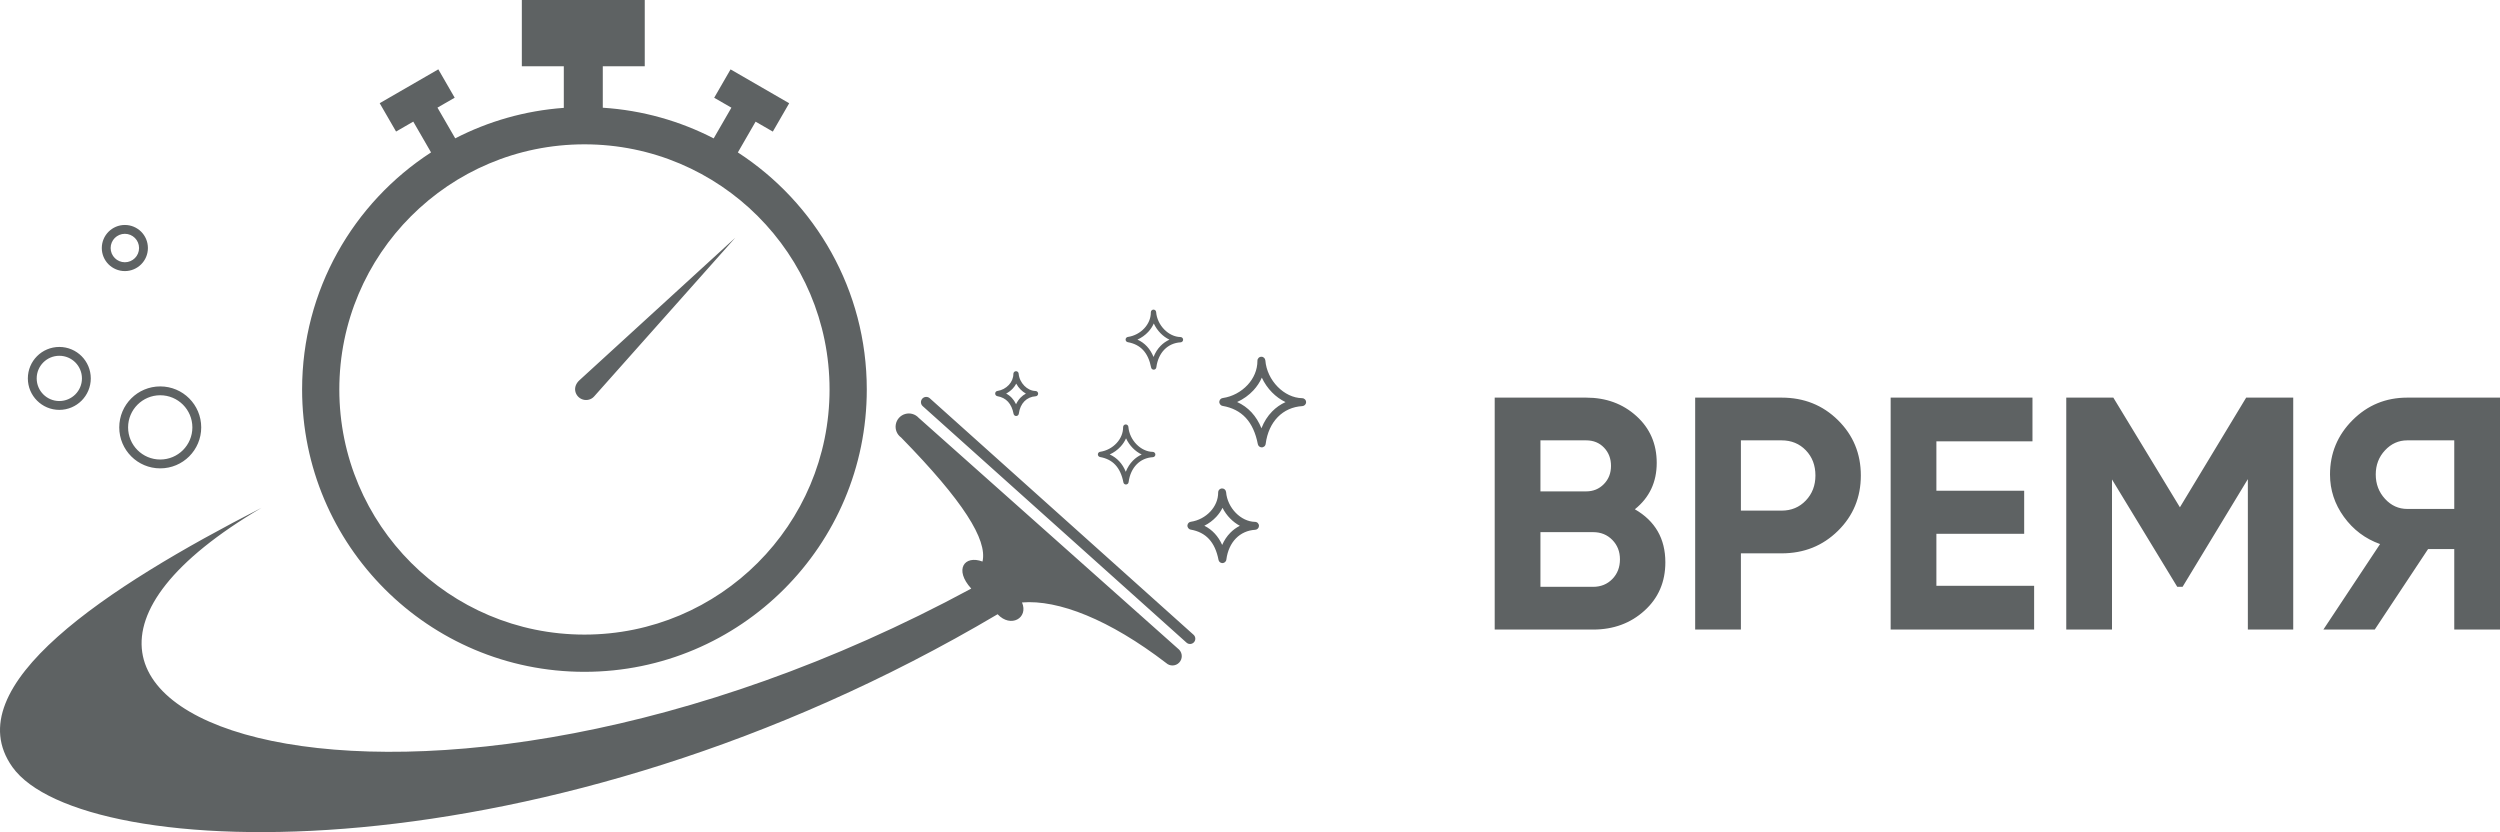 <?xml version="1.0" encoding="UTF-8"?> <svg xmlns="http://www.w3.org/2000/svg" viewBox="0 0 199.833 66.514" fill="none"><path fill-rule="evenodd" clip-rule="evenodd" d="M130.679 40.708C132.305 41.644 133.117 43.057 133.117 44.946C133.117 46.517 132.56 47.807 131.447 48.812C130.336 49.82 128.967 50.323 127.343 50.323H119.476V31.783H126.787C128.376 31.783 129.713 32.273 130.799 33.253C131.886 34.233 132.427 35.483 132.427 37C132.427 38.537 131.846 39.773 130.679 40.708ZM126.787 35.199H123.132V39.278H126.787C127.351 39.278 127.824 39.084 128.203 38.695C128.583 38.308 128.773 37.822 128.773 37.239C128.773 36.657 128.588 36.171 128.216 35.782C127.846 35.395 127.37 35.199 126.787 35.199ZM127.343 46.907C127.961 46.907 128.473 46.698 128.879 46.284C129.285 45.868 129.488 45.343 129.488 44.707C129.488 44.09 129.285 43.573 128.879 43.158C128.473 42.744 127.961 42.536 127.343 42.536H123.132V46.907H127.343ZM142.412 31.783C144.196 31.783 145.697 32.383 146.915 33.584C148.133 34.785 148.743 36.26 148.743 38.007C148.743 39.755 148.133 41.23 146.915 42.429C145.697 43.63 144.196 44.231 142.412 44.231H139.156V50.323H135.5V31.783H142.412ZM142.412 40.815C143.19 40.815 143.834 40.546 144.347 40.006C144.858 39.469 145.113 38.802 145.113 38.007C145.113 37.195 144.858 36.524 144.347 35.995C143.834 35.465 143.19 35.199 142.412 35.199H139.156V40.815H142.412ZM154.782 46.826H162.594V50.323H151.126V31.783H162.462V35.279H154.782V39.226H161.799V42.668H154.782V46.826ZM183.305 31.783V50.323H179.678V38.298L174.46 46.907H174.035L168.819 38.325V50.323H165.163V31.783H168.925L174.247 40.55L179.544 31.783H183.305ZM199.833 31.783V50.323H196.177V43.887H194.085L189.821 50.323H185.715L190.246 43.489C189.062 43.066 188.1 42.342 187.358 41.318C186.616 40.294 186.245 39.164 186.245 37.928C186.245 36.232 186.847 34.785 188.046 33.584C189.247 32.383 190.704 31.783 192.417 31.783H199.833ZM192.417 40.681H196.177V35.199H192.417C191.729 35.199 191.136 35.465 190.642 35.995C190.147 36.524 189.901 37.168 189.901 37.928C189.901 38.687 190.147 39.336 190.642 39.875C191.136 40.413 191.729 40.681 192.417 40.681ZM47.488 31.692C47.269 31.94 46.921 32.03 46.603 31.94C46.285 31.848 46.045 31.586 45.983 31.261C45.922 30.935 46.065 30.625 46.309 30.401L58.773 19.003L47.488 31.692ZM46.716 53.701C59.181 53.701 69.285 43.596 69.285 31.13C69.285 23.188 65.18 16.205 58.979 12.184L60.398 9.725L61.774 10.519L63.082 8.253L58.396 5.546L57.087 7.814L58.463 8.607L57.046 11.062C54.361 9.677 51.361 8.815 48.183 8.61V5.299H51.537V0H41.712V5.299H45.067V8.622C41.957 8.847 39.021 9.701 36.388 11.059L34.968 8.603L36.344 7.81L35.036 5.542L30.35 8.249L31.659 10.515L33.034 9.721L34.455 12.182C28.252 16.204 24.148 23.188 24.148 31.13C24.148 43.596 34.251 53.701 46.716 53.701ZM46.716 50.725C57.537 50.725 66.309 41.953 66.309 31.13C66.309 20.309 57.537 11.537 46.716 11.537C35.895 11.537 27.123 20.309 27.123 31.13C27.123 41.953 35.895 50.725 46.716 50.725ZM100.041 32.962C100.366 33.314 100.63 33.737 100.832 34.234C101.037 33.707 101.327 33.255 101.687 32.889C101.997 32.572 102.357 32.321 102.756 32.141C102.358 31.95 101.993 31.684 101.676 31.363C101.343 31.025 101.064 30.623 100.862 30.185C100.699 30.557 100.471 30.896 100.197 31.194C99.83 31.591 99.38 31.912 98.887 32.134C99.331 32.335 99.715 32.611 100.041 32.962ZM97.1 42.649C97.337 42.906 97.536 43.208 97.693 43.559C97.857 43.183 98.075 42.858 98.339 42.589C98.565 42.359 98.822 42.17 99.105 42.028C98.822 41.876 98.561 41.679 98.331 41.444C98.087 41.197 97.879 40.908 97.719 40.592C97.59 40.853 97.423 41.093 97.226 41.306C96.954 41.6 96.625 41.844 96.267 42.024C96.583 42.183 96.861 42.391 97.1 42.649ZM97.4 44.753C97.262 44.039 97.007 43.483 96.635 43.082C96.271 42.689 95.785 42.44 95.177 42.334C95.004 42.303 94.888 42.138 94.919 41.965C94.944 41.821 95.064 41.716 95.203 41.704C95.788 41.617 96.351 41.317 96.758 40.876C97.134 40.468 97.375 39.944 97.372 39.361C97.372 39.185 97.513 39.043 97.688 39.043C97.855 39.041 97.992 39.17 98.004 39.336H98.006C98.055 39.961 98.351 40.558 98.785 41C99.204 41.427 99.75 41.704 100.321 41.715C100.497 41.717 100.635 41.861 100.634 42.037C100.63 42.204 100.497 42.34 100.333 42.348C99.727 42.382 99.193 42.624 98.791 43.035C98.392 43.443 98.118 44.02 98.026 44.733C98.004 44.906 97.846 45.028 97.672 45.007C97.532 44.99 97.425 44.883 97.4 44.753ZM89.465 36.873C89.681 37.104 89.854 37.384 89.988 37.711C90.124 37.365 90.316 37.066 90.553 36.825C90.758 36.614 90.996 36.448 91.259 36.329C90.996 36.204 90.755 36.027 90.546 35.816C90.327 35.592 90.143 35.327 90.008 35.037C89.899 35.283 89.75 35.507 89.569 35.702C89.327 35.966 89.029 36.178 88.704 36.325C88.995 36.458 89.25 36.641 89.465 36.873ZM89.796 38.557C89.681 37.961 89.467 37.497 89.155 37.161C88.849 36.831 88.44 36.621 87.93 36.532C87.816 36.512 87.739 36.401 87.759 36.287C87.776 36.19 87.856 36.119 87.949 36.111C88.44 36.039 88.914 35.788 89.256 35.416C89.573 35.074 89.776 34.63 89.774 34.139C89.773 34.022 89.867 33.928 89.983 33.926C90.096 33.926 90.187 34.013 90.196 34.122C90.236 34.648 90.485 35.149 90.848 35.519C91.201 35.878 91.662 36.112 92.145 36.12C92.261 36.123 92.354 36.219 92.353 36.336C92.352 36.448 92.262 36.537 92.152 36.544C91.643 36.572 91.193 36.774 90.855 37.121C90.52 37.464 90.289 37.948 90.212 38.543C90.199 38.659 90.092 38.74 89.976 38.727C89.883 38.715 89.813 38.645 89.796 38.557ZM91.683 27.693C91.898 27.925 92.072 28.206 92.207 28.533C92.342 28.186 92.534 27.887 92.771 27.645C92.976 27.436 93.213 27.27 93.476 27.15C93.214 27.025 92.973 26.849 92.764 26.636C92.545 26.412 92.36 26.147 92.225 25.857C92.117 26.103 91.967 26.327 91.786 26.524C91.544 26.786 91.245 26.998 90.92 27.146C91.213 27.279 91.468 27.461 91.683 27.693ZM92.013 29.377C91.898 28.783 91.685 28.318 91.373 27.982C91.065 27.652 90.658 27.442 90.148 27.352C90.032 27.332 89.955 27.222 89.975 27.107C89.992 27.01 90.072 26.941 90.165 26.931C90.658 26.86 91.132 26.608 91.474 26.237C91.79 25.894 91.993 25.452 91.991 24.96C91.991 24.843 92.085 24.748 92.201 24.747C92.313 24.747 92.405 24.833 92.413 24.942C92.454 25.468 92.702 25.969 93.067 26.34C93.419 26.698 93.88 26.933 94.362 26.941C94.479 26.943 94.572 27.039 94.571 27.157C94.568 27.268 94.48 27.359 94.37 27.364C93.861 27.392 93.411 27.596 93.072 27.942C92.738 28.284 92.507 28.769 92.43 29.364C92.416 29.48 92.31 29.562 92.195 29.548C92.101 29.536 92.029 29.465 92.013 29.377ZM80.424 31.459C80.772 31.643 81.035 31.927 81.216 32.311C81.312 32.108 81.436 31.929 81.581 31.779C81.706 31.651 81.849 31.545 82.003 31.462C81.849 31.375 81.705 31.264 81.577 31.134C81.441 30.996 81.324 30.838 81.231 30.665C81.158 30.806 81.065 30.935 80.957 31.052C80.805 31.216 80.622 31.354 80.424 31.459ZM81.019 33.082C80.861 32.262 80.428 31.791 79.721 31.668C79.605 31.647 79.53 31.538 79.55 31.422C79.566 31.326 79.645 31.256 79.738 31.248C80.079 31.197 80.408 31.021 80.645 30.764C80.864 30.527 81.003 30.222 81.002 29.883C81.002 29.767 81.097 29.671 81.212 29.671C81.324 29.67 81.416 29.757 81.424 29.867C81.453 30.232 81.626 30.579 81.879 30.838C82.123 31.086 82.441 31.248 82.774 31.254C82.89 31.256 82.983 31.351 82.982 31.469C82.979 31.581 82.891 31.671 82.781 31.676C82.429 31.696 82.118 31.837 81.883 32.076C81.65 32.314 81.491 32.652 81.437 33.069C81.423 33.185 81.316 33.266 81.2 33.251C81.107 33.241 81.037 33.169 81.019 33.082ZM100.543 35.503C100.369 34.605 100.047 33.902 99.577 33.395C99.112 32.896 98.496 32.579 97.726 32.445C97.553 32.414 97.437 32.249 97.468 32.076C97.493 31.931 97.613 31.827 97.753 31.814C98.496 31.706 99.212 31.324 99.73 30.763C100.208 30.246 100.513 29.577 100.51 28.834C100.509 28.658 100.65 28.516 100.826 28.516C100.993 28.514 101.13 28.645 101.142 28.809H101.144C101.205 29.602 101.579 30.36 102.13 30.919C102.663 31.462 103.359 31.815 104.087 31.828C104.263 31.831 104.403 31.974 104.4 32.15C104.398 32.318 104.264 32.453 104.099 32.462C103.33 32.505 102.651 32.811 102.138 33.335C101.632 33.852 101.285 34.584 101.169 35.483C101.148 35.657 100.988 35.78 100.815 35.758C100.675 35.74 100.569 35.634 100.543 35.503ZM73.754 32.463C73.581 32.307 73.567 32.041 73.721 31.867C73.877 31.692 74.144 31.678 74.319 31.833L95.404 50.738C95.579 50.894 95.593 51.162 95.438 51.335C95.282 51.509 95.014 51.524 94.841 51.368L73.754 32.463ZM72.029 34.97C77.012 40.064 78.933 43.148 78.535 44.886C77.085 44.345 76.244 45.525 77.636 47.048C32.91 71.208 -7.802 57.51 20.904 40.591C8.591 46.901 -3.608 54.855 0.993 61.313C6.507 69.052 43.626 70.477 79.742 49.097C80.789 50.222 82.225 49.403 81.693 48.156C84.591 47.916 88.685 49.522 93.216 52.998C93.512 53.269 93.972 53.256 94.251 52.968C94.532 52.679 94.534 52.222 94.254 51.931C80.126 39.356 73.432 33.398 73.432 33.398C73.159 33.097 72.74 32.978 72.351 33.092C71.961 33.205 71.671 33.531 71.603 33.93C71.534 34.33 71.699 34.733 72.029 34.97ZM12.807 30.887C13.713 30.887 14.533 31.254 15.124 31.845C15.716 32.438 16.084 33.258 16.084 34.163C16.084 35.067 15.716 35.887 15.124 36.48C14.533 37.071 13.713 37.438 12.807 37.438C11.903 37.438 11.083 37.071 10.492 36.48C9.9 35.887 9.532 35.067 9.532 34.163C9.532 33.258 9.9 32.438 10.492 31.845C11.083 31.254 11.903 30.887 12.807 30.887ZM14.625 32.347C14.16 31.883 13.516 31.594 12.807 31.594C12.1 31.594 11.456 31.883 10.991 32.347C10.528 32.811 10.239 33.454 10.239 34.163C10.239 34.872 10.528 35.515 10.991 35.979C11.456 36.444 12.1 36.731 12.807 36.731C13.516 36.731 14.16 36.444 14.625 35.979C15.088 35.515 15.377 34.872 15.377 34.163C15.377 33.454 15.088 32.811 14.625 32.347ZM4.742 27.732C5.436 27.732 6.065 28.013 6.521 28.468C6.975 28.925 7.257 29.553 7.257 30.248C7.257 30.94 6.975 31.57 6.521 32.025C6.064 32.481 5.434 32.763 4.742 32.763C4.047 32.763 3.419 32.481 2.963 32.026C2.507 31.571 2.226 30.942 2.226 30.248C2.226 29.553 2.507 28.923 2.962 28.468C3.417 28.013 4.047 27.732 4.742 27.732ZM6.02 28.967C5.693 28.641 5.24 28.439 4.742 28.439C4.243 28.439 3.79 28.641 3.463 28.968C3.135 29.296 2.933 29.749 2.933 30.248C2.933 30.746 3.135 31.198 3.463 31.526C3.789 31.852 4.243 32.056 4.742 32.056C5.24 32.056 5.694 31.852 6.02 31.527C6.346 31.2 6.55 30.746 6.55 30.248C6.55 29.749 6.346 29.295 6.02 28.967ZM9.981 17.982C10.489 17.982 10.951 18.19 11.284 18.521C11.617 18.854 11.823 19.318 11.823 19.826C11.823 20.333 11.617 20.795 11.284 21.128C10.95 21.462 10.488 21.669 9.981 21.669C9.471 21.669 9.009 21.462 8.676 21.13C8.343 20.797 8.137 20.335 8.137 19.826C8.137 19.319 8.343 18.857 8.676 18.523C9.012 18.189 9.472 17.982 9.981 17.982ZM10.784 19.022C10.579 18.817 10.294 18.689 9.981 18.689C9.667 18.689 9.382 18.817 9.175 19.022C8.972 19.227 8.844 19.513 8.844 19.826C8.844 20.139 8.972 20.424 9.177 20.629C9.382 20.835 9.667 20.963 9.981 20.963C10.294 20.963 10.579 20.835 10.784 20.63C10.99 20.425 11.116 20.14 11.116 19.826C11.116 19.513 10.989 19.228 10.784 19.022Z" fill="#5E6263"></path></svg> 